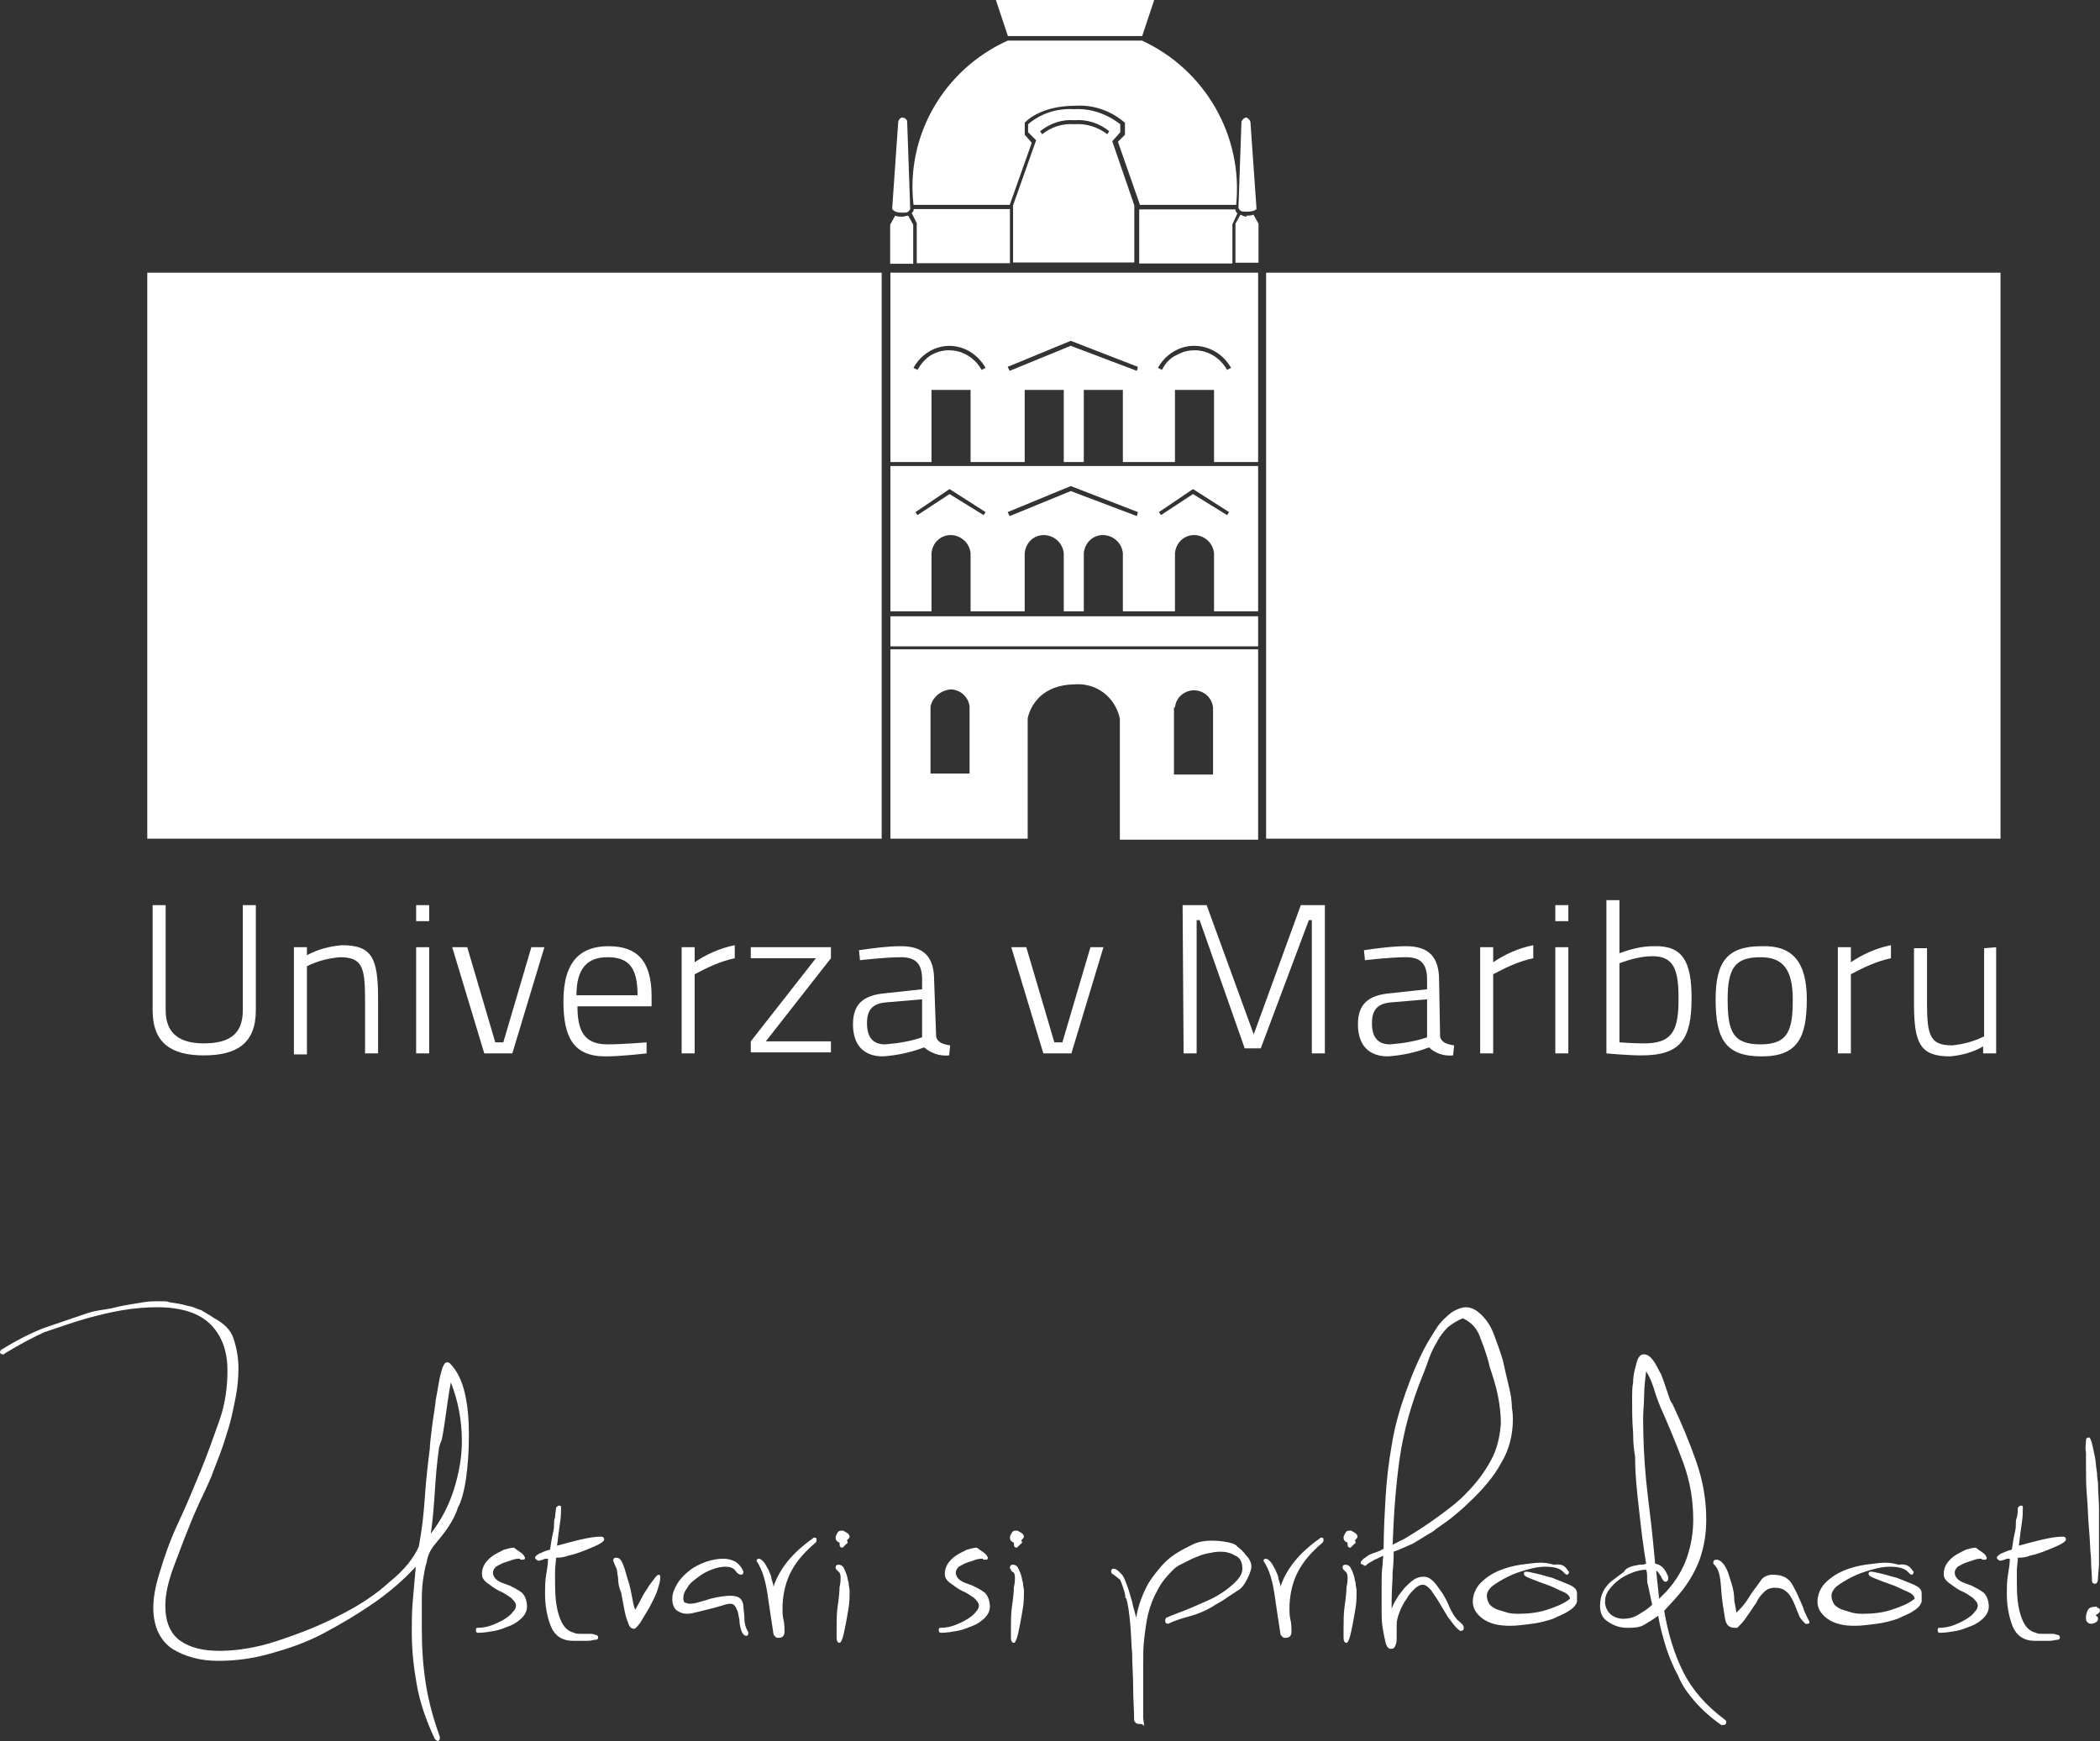 <?xml version="1.0" encoding="utf-8"?>
<!-- Generator: Adobe Illustrator 25.4.1, SVG Export Plug-In . SVG Version: 6.00 Build 0)  -->
<svg version="1.1" id="Layer_1" xmlns="http://www.w3.org/2000/svg" xmlns:xlink="http://www.w3.org/1999/xlink" x="0px" y="0px"
	 viewBox="0 0 209.6 173.8" style="enable-background:new 0 0 209.6 173.8;" xml:space="preserve">
<rect x="0" y="0" width="209.6" height="173.8" fill="#333333" stroke="none"/>
<style type="text/css">
	.st0{enable-background:new    ;}
	.st1{fill:#FFFFFF;}
</style>
<g class="st0">
	<path class="st1" d="M0.5,135.1c0,0-0.1,0.1-0.1,0.1H0.3c-0.2,0-0.3-0.1-0.3-0.2s0.1-0.3,0.2-0.3c1.3-0.8,2.6-1.5,4.1-2.1
		c1.5-0.5,2.9-1,4.4-1.5c0.6-0.2,1.2-0.3,1.9-0.4c0.7-0.1,1.3-0.3,1.9-0.4c0.6-0.1,1.2-0.2,1.8-0.3c0.6-0.1,1.1-0.1,1.5-0.1
		c0.2,0,0.3,0,0.5,0c0.2,0,0.4,0,0.6,0.1c0.7,0.1,1.3,0.2,1.6,0.3c0.3,0.1,0.6,0.1,0.8,0.2c0.2,0.1,0.5,0.2,0.8,0.3
		c0.3,0.2,0.7,0.4,1.3,0.8c0.9,0.5,1.6,1.1,1.9,2c0.3,0.9,0.5,1.9,0.5,3c0,1-0.1,2-0.3,3c-0.2,1-0.4,2-0.7,3c-0.3,1-0.6,1.9-0.9,2.7
		c-0.3,0.8-0.6,1.5-0.8,2.1c-0.4,0.9-0.8,1.8-1.2,2.6c-0.4,0.9-0.8,1.8-1.1,2.6c-0.5,1.2-1,2.6-1.5,3.9c-0.5,1.4-0.8,2.6-0.8,3.8
		c0,1.6,0.5,2.8,1.5,3.5c1,0.7,2.3,1,3.9,1c1.7,0,3.7-0.3,5.8-1c2.1-0.7,4.2-1.5,6.1-2.5c2-1,3.7-2.1,5.1-3.4
		c1.5-1.2,2.4-2.4,2.9-3.5c0.3-1.6,0.5-3.3,0.6-4.9c0.1-1.6,0.3-3.3,0.5-4.9c0-0.4,0.1-1.1,0.2-2c0.1-0.9,0.3-1.9,0.4-2.9
		c0.2-1,0.3-1.9,0.5-2.6c0.2-0.8,0.4-1.1,0.6-1.1c0.1,0,0.2,0,0.3,0.1c0.7,0.7,1.2,1.7,1.5,3c0.3,1.3,0.4,2.7,0.4,4.2
		c0,1.6-0.1,3-0.3,4.4c-0.2,1.3-0.5,2.3-0.8,2.8c-0.2,0.7-0.6,1.4-1,2c-0.4,0.6-0.9,1.2-1.4,1.8c-0.3,0.4-0.6,0.9-0.7,1.6
		c-0.2,0.6-0.3,1.3-0.4,2c-0.1,0.7-0.1,1.5-0.1,2.3c0,0.8,0,1.5,0,2.3c0,1.9,0.1,3.7,0.4,5.6c0.3,1.9,0.8,3.6,1.4,5.3v0.1
		c0,0.2-0.1,0.3-0.2,0.3c-0.1,0-0.2-0.1-0.3-0.2c-0.9-1.9-1.5-3.7-1.8-5.4c-0.3-1.7-0.5-3.4-0.5-5.2c0-1,0-2.1,0.1-3.2
		c0.1-1.1,0.2-2.2,0.3-3.4c-1.3,1.4-2.7,2.6-4.3,3.7c-1.6,1.1-3.3,2.1-5,3c-1.7,0.9-3.5,1.5-5.3,2c-1.8,0.5-3.5,0.7-5.1,0.7
		c-1.8,0-3.3-0.4-4.6-1.2c-1.2-0.8-1.9-2.2-1.9-4.1c0-1,0.2-2.1,0.6-3.4c0.5-1.7,1.1-3.4,1.9-5.1c0.8-1.7,1.5-3.4,2.2-5.1
		c0.7-1.7,1.3-3.4,1.9-5.1s0.8-3.4,0.8-5c0-2-0.6-3.5-1.7-4.6c-1.1-1.1-2.9-1.7-5.3-1.7c-1.1,0-2.3,0.1-3.5,0.3
		c-1.2,0.2-2.4,0.5-3.5,0.8c-1.4,0.4-2.8,0.9-4.3,1.4C3.1,133.6,1.8,134.3,0.5,135.1z M43.8,144.7c-0.2,1.4-0.3,2.7-0.4,4.2
		s-0.2,2.8-0.4,4.2c1-1.3,1.8-2.8,2.3-4.4c0.5-1.6,0.8-3.2,0.8-4.8c0-2.2-0.4-4.1-1.1-5.9c-0.1,0.5-0.2,1.1-0.3,1.8
		c-0.1,0.7-0.2,1.4-0.3,2.1c-0.1,0.7-0.2,1.3-0.3,1.8C43.9,144.2,43.8,144.5,43.8,144.7z"/>
	<path class="st1" d="M52.3,155.3C52.3,155.4,52.3,155.4,52.3,155.3c0,0.1,0.1,0.1,0.1,0.2c0,0.2-0.1,0.2-0.3,0.2
		c-0.2,0-0.2,0-0.2-0.1c-0.2,0-0.4,0-0.7,0.1c-0.3,0.1-0.6,0.2-0.9,0.3s-0.6,0.3-0.8,0.4c-0.2,0.2-0.3,0.4-0.3,0.6
		c0,0.3,0.2,0.6,0.5,0.8s0.7,0.3,1.2,0.5c0.4,0.2,0.8,0.4,1.2,0.7c0.3,0.3,0.5,0.8,0.5,1.4c0,0.4-0.2,0.8-0.5,1.1
		c-0.3,0.3-0.7,0.6-1.2,0.8c-0.5,0.2-1,0.4-1.5,0.5c-0.6,0.1-1.1,0.2-1.7,0.2c-0.2,0-0.2-0.2-0.2-0.3c0-0.2,0.1-0.2,0.2-0.2
		c0.5,0,1-0.1,1.5-0.3s0.9-0.4,1.2-0.6c0.3-0.2,0.6-0.4,0.8-0.7c0.2-0.2,0.3-0.4,0.3-0.6c0-0.3-0.2-0.5-0.5-0.8
		c-0.3-0.2-0.7-0.5-1.2-0.7c-0.4-0.2-0.8-0.5-1.2-0.8s-0.5-0.6-0.5-0.9c0-0.3,0.1-0.7,0.3-1c0.2-0.3,0.5-0.6,0.8-0.8
		c0.3-0.2,0.7-0.4,1.1-0.6c0.4-0.1,0.7-0.2,1-0.2C51.8,154.9,52.1,155,52.3,155.3z"/>
	<path class="st1" d="M55.5,150.5c0.1-0.1,0.2-0.2,0.3-0.2c0.2,0,0.2,0.1,0.2,0.2c0,0.3,0,0.9-0.1,1.5c-0.1,0.7-0.2,1.4-0.3,2.3
		c0.7-0.2,1.5-0.4,2.3-0.6c0.9-0.2,1.5-0.3,2.1-0.3c0.2,0,0.3,0.1,0.3,0.3c0,0.1-0.2,0.3-0.6,0.5c-0.4,0.2-0.9,0.4-1.4,0.6
		c-0.5,0.2-1.1,0.4-1.6,0.5c-0.5,0.2-0.9,0.2-1.2,0.2c0,0.4-0.1,0.9-0.1,1.3c0,0.4,0,0.9,0,1.3c0,1.2,0.1,2.3,0.4,3.2
		c0.3,0.9,0.7,1.5,1.5,1.7c0.2,0.1,0.4,0.1,0.6,0.1c0.3,0,0.5,0,0.8,0c0.3,0,0.5,0,0.7,0.1c0.2,0,0.3,0.1,0.3,0.3
		c0,0.1-0.1,0.2-0.3,0.2c-0.2,0-0.4,0.1-0.7,0.1c-0.3,0-0.6,0-0.8,0s-0.5,0-0.7,0c-1.1,0-1.8-0.5-2.2-1.4c-0.4-1-0.6-2.1-0.6-3.3
		c0-0.6,0-1.2,0.1-1.8c0.1-0.6,0.2-1.2,0.2-1.7c-0.2,0-0.4,0-0.5,0.1c-0.1,0-0.3,0.1-0.4,0.1h-0.1c-0.2-0.1-0.3-0.2-0.3-0.3
		c0-0.1,0.1-0.2,0.4-0.4c0.3-0.1,0.6-0.3,1.1-0.4c0.1-0.7,0.2-1.3,0.3-1.7c0.1-0.4,0.1-0.7,0.1-0.9c0-0.2,0-0.4,0.1-0.6
		C55.4,151.1,55.5,150.8,55.5,150.5z"/>
	<path class="st1" d="M61.7,157.7c0-0.3-0.1-0.6-0.1-0.8c0-0.2-0.1-0.4-0.2-0.6c-0.1-0.2-0.1-0.3-0.2-0.5c0-0.2,0.1-0.3,0.3-0.3
		c0.3,0,0.5,0.2,0.7,0.7c0.2,0.5,0.3,1,0.5,1.6c0.2,0.6,0.3,1.2,0.4,1.7c0.1,0.6,0.2,1,0.3,1.2c0.1-0.2,0.3-0.5,0.5-0.9
		c0.2-0.4,0.4-0.8,0.7-1.2c0.2-0.4,0.5-0.7,0.7-1c0.2-0.3,0.4-0.4,0.4-0.4c0.2,0,0.2,0.1,0.2,0.3c0,0.3-0.1,0.7-0.3,1.3
		c-0.2,0.6-0.5,1.1-0.8,1.7c-0.3,0.5-0.6,1-0.9,1.5c-0.3,0.4-0.5,0.6-0.6,0.6c-0.3,0-0.5-0.2-0.6-0.6c-0.2-0.4-0.3-0.9-0.4-1.4
		c-0.1-0.5-0.2-1.1-0.3-1.6C61.8,158.5,61.7,158.1,61.7,157.7z"/>
	<path class="st1" d="M74.2,156.9c0,0.2-0.1,0.3-0.2,0.3c-0.2,0-0.4-0.1-0.6-0.4c-0.2-0.3-0.6-0.4-1-0.4c-0.4,0-0.9,0.1-1.4,0.3
		c-0.5,0.2-0.9,0.4-1.4,0.8c-0.4,0.3-0.8,0.6-1,1c-0.3,0.4-0.4,0.7-0.4,1.1c0,0.2,0.1,0.4,0.2,0.4c0.1,0,0.3,0.1,0.4,0.1
		c0.4,0,0.8-0.1,1.1-0.2c0.4-0.1,0.7-0.2,1-0.3c0.8-0.2,1.5-0.3,2-0.3c0.5,0,0.8,0.1,1,0.3c0.2,0.2,0.3,0.5,0.3,0.8
		c0,0.3,0.1,0.7,0.1,1.2c0,0.4,0.1,0.8,0.3,1.2c0,0,0.1,0.1,0.1,0.2c0,0.2-0.1,0.3-0.2,0.3c-0.2,0-0.4-0.2-0.5-0.5
		c-0.1-0.3-0.2-0.7-0.2-1.1c-0.1-0.4-0.1-0.8-0.3-1.1c-0.1-0.3-0.3-0.5-0.6-0.5c-0.3,0-0.6,0.1-0.9,0.2c-0.3,0.1-0.7,0.2-1.1,0.3
		c-0.4,0.1-0.8,0.2-1.2,0.3c-0.4,0.1-0.8,0.2-1.1,0.2c-0.4,0-0.7-0.1-1-0.3c-0.3-0.2-0.5-0.6-0.5-1.2c0-0.5,0.2-1,0.5-1.5
		c0.3-0.5,0.7-0.9,1.2-1.3c0.5-0.4,1.1-0.7,1.7-0.9c0.6-0.2,1.2-0.3,1.7-0.3c0.4,0,0.8,0.1,1.2,0.3C73.7,156.1,74,156.4,74.2,156.9
		L74.2,156.9z"/>
	<path class="st1" d="M75.5,155.9c0-0.2,0.1-0.3,0.2-0.3c0.2,0,0.3,0.1,0.5,0.3c0.2,0.2,0.3,0.5,0.5,0.8c0.1,0.3,0.3,0.6,0.3,0.9
		c0.1,0.3,0.2,0.6,0.2,0.8c0.6-1.8,1.9-3.4,3.9-4.8l0.1-0.1h0.1c0.2,0,0.2,0.1,0.2,0.2c0,0.1,0,0.2-0.1,0.3c-1.2,1-2.1,2.1-2.6,3.2
		c-0.5,1.1-0.7,2.3-0.7,3.4c0,0.3,0,0.7,0.1,1.1c0.1,0.4,0.1,0.8,0.1,1.2c0,0.4-0.2,0.6-0.6,0.6c-0.1,0-0.2,0-0.3-0.1
		c-0.1-0.1-0.2-0.2-0.2-0.3c-0.2-1.3-0.4-2.6-0.6-4c-0.2-1.3-0.5-2.4-1.1-3.3V155.9z"/>
	<path class="st1" d="M84.3,154.3c-0.1,0.1-0.2,0.2-0.2,0.2c-0.2,0-0.3-0.1-0.3-0.3V154c-0.3-0.1-0.4-0.3-0.4-0.5
		c0-0.2,0.1-0.3,0.2-0.5c0.1-0.2,0.3-0.2,0.5-0.2c0.1,0,0.2,0.1,0.4,0.2c0.2,0.1,0.3,0.3,0.3,0.4c0,0.1-0.1,0.2-0.3,0.4
		c0,0,0.1,0,0.1,0.1c0,0.1,0,0.2-0.1,0.2L84.3,154.3z M83.5,156.7c-0.1-0.1-0.1-0.2-0.1-0.2c0-0.2,0.1-0.3,0.3-0.3
		c0.2,0,0.4,0.1,0.5,0.3c0.1,0.2,0.2,0.4,0.3,0.7c0.1,0.3,0.1,0.5,0.2,0.8c0,0.3,0.1,0.6,0.1,0.8c0,0.5,0,1.1-0.1,1.7
		c-0.1,0.6-0.2,1.2-0.3,1.7c-0.1,0.5-0.2,1-0.3,1.3c-0.1,0.3-0.2,0.5-0.3,0.5c-0.2,0-0.3-0.2-0.3-0.5c0-0.3,0-0.7,0-0.9
		c0-0.7,0-1.5,0.1-2.2c0.1-0.7,0.2-1.4,0.2-2.2v0.3c0-0.2,0.1-0.4,0.1-0.9c0-0.2,0-0.4-0.1-0.6C83.7,156.9,83.6,156.8,83.5,156.7z"
		/>
	<path class="st1" d="M98.5,155.3C98.5,155.4,98.5,155.4,98.5,155.3c0,0.1,0.1,0.1,0.1,0.2c0,0.2-0.1,0.2-0.3,0.2
		c-0.2,0-0.2,0-0.2-0.1c-0.2,0-0.4,0-0.7,0.1c-0.3,0.1-0.6,0.2-0.9,0.3s-0.6,0.3-0.8,0.4c-0.2,0.2-0.3,0.4-0.3,0.6
		c0,0.3,0.2,0.6,0.5,0.8s0.7,0.3,1.2,0.5c0.4,0.2,0.8,0.4,1.2,0.7c0.3,0.3,0.5,0.8,0.5,1.4c0,0.4-0.2,0.8-0.5,1.1
		c-0.3,0.3-0.7,0.6-1.2,0.8c-0.5,0.2-1,0.4-1.5,0.5c-0.6,0.1-1.1,0.2-1.7,0.2c-0.2,0-0.2-0.2-0.2-0.3c0-0.2,0.1-0.2,0.2-0.2
		c0.5,0,1-0.1,1.5-0.3s0.9-0.4,1.2-0.6c0.3-0.2,0.6-0.4,0.8-0.7c0.2-0.2,0.3-0.4,0.3-0.6c0-0.3-0.2-0.5-0.5-0.8
		c-0.3-0.2-0.7-0.5-1.2-0.7c-0.4-0.2-0.8-0.5-1.2-0.8s-0.5-0.6-0.5-0.9c0-0.3,0.1-0.7,0.3-1c0.2-0.3,0.5-0.6,0.8-0.8
		c0.3-0.2,0.7-0.4,1.1-0.6c0.4-0.1,0.7-0.2,1-0.2C98,154.9,98.3,155,98.5,155.3z"/>
	<path class="st1" d="M101.7,154.3c-0.1,0.1-0.2,0.2-0.2,0.2c-0.2,0-0.3-0.1-0.3-0.3V154c-0.3-0.1-0.4-0.3-0.4-0.5
		c0-0.2,0.1-0.3,0.2-0.5c0.1-0.2,0.3-0.2,0.5-0.2c0.1,0,0.2,0.1,0.4,0.2c0.2,0.1,0.3,0.3,0.3,0.4c0,0.1-0.1,0.2-0.3,0.4
		c0,0,0.1,0,0.1,0.1c0,0.1,0,0.2-0.1,0.2L101.7,154.3z M100.9,156.7c-0.1-0.1-0.1-0.2-0.1-0.2c0-0.2,0.1-0.3,0.3-0.3
		c0.2,0,0.4,0.1,0.5,0.3c0.1,0.2,0.2,0.4,0.3,0.7c0.1,0.3,0.1,0.5,0.2,0.8c0,0.3,0.1,0.6,0.1,0.8c0,0.5,0,1.1-0.1,1.7
		c-0.1,0.6-0.2,1.2-0.3,1.7c-0.1,0.5-0.2,1-0.3,1.3c-0.1,0.3-0.2,0.5-0.3,0.5c-0.2,0-0.3-0.2-0.3-0.5c0-0.3,0-0.7,0-0.9
		c0-0.7,0-1.5,0.1-2.2c0.1-0.7,0.2-1.4,0.2-2.2v0.3c0-0.2,0.1-0.4,0.1-0.9c0-0.2,0-0.4-0.1-0.6C101,156.9,100.9,156.8,100.9,156.7z"
		/>
	<path class="st1" d="M111,157.1c-0.1-0.1-0.1-0.2-0.1-0.2c0-0.2,0.1-0.3,0.2-0.3c0.3,0,0.5,0.2,0.8,0.5s0.4,0.7,0.6,1.2
		c0.2,0.5,0.3,1,0.5,1.6c0.1,0.6,0.3,1.1,0.4,1.6c0.2-1.2,0.6-2.3,1.2-3.4c0.3-0.5,0.6-0.9,1.1-1.5c0.4-0.5,0.9-1,1.5-1.4
		c0.6-0.4,1.2-0.7,1.8-1c0.6-0.3,1.3-0.4,1.9-0.4c0.2,0,0.7,0,1.3,0.1c0.6,0.1,1.1,0.2,1.3,0.5c0.3,0.2,0.6,0.5,0.9,0.9
		c0.3,0.3,0.5,0.7,0.5,1.1c0,0.2-0.1,0.6-0.4,1.2s-0.6,1-1,1.2c-0.4,0.3-0.8,0.5-1.2,0.8c-0.4,0.3-0.9,0.5-1.3,0.8
		c-0.7,0.4-1.4,0.7-2.1,0.9c-0.7,0.2-1.5,0.4-2.3,0.8c-0.2,0-0.3-0.1-0.3-0.3c0-0.1,0-0.2,0.1-0.3c0.2-0.1,0.7-0.3,1.5-0.6
		s1.7-0.7,2.6-1.1c0.9-0.4,1.7-0.9,2.4-1.5c0.7-0.6,1.1-1.1,1.1-1.7c0-0.6-0.2-1.1-0.7-1.3c-0.5-0.3-1-0.4-1.5-0.4
		c-0.5,0-0.9,0.1-1.4,0.2c-0.5,0.1-0.9,0.3-1.4,0.5c-0.4,0.2-0.8,0.4-1.2,0.6c-0.4,0.2-0.6,0.4-0.8,0.6c-0.6,0.6-1.1,1.2-1.5,2
		c-0.4,0.7-0.7,1.5-0.9,2.3c-0.2,0.8-0.3,1.7-0.4,2.5s-0.1,1.7-0.1,2.6c0,0.7,0,1.4,0,2.1c0,0.7,0,1.3,0,2v1.2l0.1,0.8
		c-0.1-0.1-0.2-0.2-0.3-0.2h-0.2c-0.2,0-0.4-0.1-0.4-0.2l-0.1-0.1c0-1-0.1-2.1-0.1-3.3c0-1.2-0.1-2.3-0.1-3.4
		c-0.1-1.1-0.1-2.1-0.2-3.1c-0.1-1-0.2-1.8-0.4-2.5v0.1c0,0-0.1-0.1-0.1-0.3c0-0.2-0.1-0.5-0.2-0.8c-0.1-0.3-0.2-0.6-0.3-0.8
		C111.4,157.4,111.2,157.2,111,157.1z"/>
	<path class="st1" d="M126.1,155.9c0-0.2,0.1-0.3,0.2-0.3c0.2,0,0.3,0.1,0.5,0.3c0.2,0.2,0.3,0.5,0.5,0.8c0.1,0.3,0.3,0.6,0.3,0.9
		c0.1,0.3,0.2,0.6,0.2,0.8c0.6-1.8,1.9-3.4,3.9-4.8l0.1-0.1h0.1c0.2,0,0.2,0.1,0.2,0.2c0,0.1,0,0.2-0.1,0.3c-1.2,1-2.1,2.1-2.6,3.2
		c-0.5,1.1-0.7,2.3-0.7,3.4c0,0.3,0,0.7,0.1,1.1c0.1,0.4,0.1,0.8,0.1,1.2c0,0.4-0.2,0.6-0.6,0.6c-0.1,0-0.2,0-0.3-0.1
		c-0.1-0.1-0.2-0.2-0.2-0.3c-0.2-1.3-0.4-2.6-0.6-4c-0.2-1.3-0.5-2.4-1.1-3.3V155.9z"/>
	<path class="st1" d="M135,154.3c-0.1,0.1-0.2,0.2-0.2,0.2c-0.2,0-0.3-0.1-0.3-0.3V154c-0.3-0.1-0.4-0.3-0.4-0.5
		c0-0.2,0.1-0.3,0.2-0.5c0.1-0.2,0.3-0.2,0.5-0.2c0.1,0,0.2,0.1,0.4,0.2c0.2,0.1,0.3,0.3,0.3,0.4c0,0.1-0.1,0.2-0.3,0.4
		c0,0,0.1,0,0.1,0.1c0,0.1,0,0.2-0.1,0.2L135,154.3z M134.1,156.7c-0.1-0.1-0.1-0.2-0.1-0.2c0-0.2,0.1-0.3,0.3-0.3
		c0.2,0,0.4,0.1,0.5,0.3c0.1,0.2,0.2,0.4,0.3,0.7c0.1,0.3,0.1,0.5,0.2,0.8c0,0.3,0.1,0.6,0.1,0.8c0,0.5,0,1.1-0.1,1.7
		c-0.1,0.6-0.2,1.2-0.3,1.7c-0.1,0.5-0.2,1-0.3,1.3c-0.1,0.3-0.2,0.5-0.3,0.5c-0.2,0-0.3-0.2-0.3-0.5c0-0.3,0-0.7,0-0.9
		c0-0.7,0-1.5,0.1-2.2c0.1-0.7,0.2-1.4,0.2-2.2v0.3c0-0.2,0.1-0.4,0.1-0.9c0-0.2,0-0.4-0.1-0.6C134.3,156.9,134.2,156.8,134.1,156.7
		z"/>
	<path class="st1" d="M136.1,156.2c-0.2,0-0.3-0.1-0.3-0.2c0-0.1,0.1-0.2,0.3-0.4c0.2-0.1,0.4-0.3,0.6-0.4s0.5-0.2,0.8-0.3
		c0.3-0.1,0.4-0.2,0.6-0.3c0-1.7,0.1-3.5,0.2-5.2c0.1-1.7,0.3-3.4,0.6-5.1c0.3-1.9,0.8-3.6,1.4-5.3c0.6-1.7,1.3-3.4,2.2-5l0.8-1.3
		c0.5-0.8,1.1-1.3,1.6-1.7c0.5-0.3,1-0.5,1.4-0.5c0.6,0,1.1,0.3,1.6,0.8c0.5,0.5,0.9,1.1,1.2,1.9c0.3,0.8,0.6,1.6,0.9,2.6
		c0.2,0.9,0.4,1.8,0.6,2.6c0.2,0.8,0.3,1.5,0.3,2.1c0.1,0.6,0.1,1,0.1,1.2c0,1.6-0.4,3.1-1.2,4.4c-0.7,1.3-1.8,2.6-3.3,4
		c-0.5,0.5-1,0.9-1.6,1.4c-0.6,0.5-1.3,0.9-1.9,1.4c-0.7,0.4-1.3,0.8-2,1.2c-0.7,0.3-1.3,0.6-1.9,0.8v0.3v-0.5v0.4
		c0,0.3,0,0.9-0.1,1.8c0,0.9-0.1,1.8-0.1,2.8v0.9c0.1-0.3,0.3-0.7,0.5-1c0.2-0.4,0.5-0.7,0.8-1.1c0.3-0.3,0.6-0.6,0.9-0.8
		c0.3-0.2,0.6-0.3,1-0.3s0.7,0.2,1,0.5c0.3,0.3,0.6,0.8,0.9,1.2c0.3,0.5,0.5,0.9,0.7,1.4c0.2,0.4,0.4,0.8,0.6,1
		c0.1,0.2,0.3,0.3,0.5,0.5c0.2,0.2,0.3,0.3,0.3,0.5c0,0.2-0.1,0.3-0.3,0.3c-0.1,0-0.1,0-0.2-0.1c-0.4-0.3-0.7-0.8-1.1-1.3
		c-0.3-0.5-0.6-1-0.9-1.5c-0.3-0.5-0.6-0.9-0.8-1.2c-0.3-0.3-0.5-0.5-0.8-0.5c-0.2,0-0.5,0.1-0.8,0.4c-0.3,0.3-0.6,0.6-0.8,1
		c-0.3,0.4-0.5,0.8-0.7,1.3c-0.2,0.5-0.3,0.9-0.3,1.3c0,0.2,0,0.4,0,0.6c0,0.2,0,0.4,0,0.6c0,0.3,0,0.6-0.1,0.8
		c-0.1,0.3-0.2,0.4-0.5,0.4c-0.2,0-0.4-0.2-0.5-0.6c-0.1-0.4-0.2-0.9-0.3-1.5c-0.1-0.6-0.1-1.3-0.1-2c0-0.7,0-1.4,0-2.1
		c0-0.9,0-1.6,0.1-2.2c0-0.6,0.1-1,0.1-1.1v0.8v-0.6c-0.3,0.1-0.6,0.3-0.9,0.4c-0.3,0.2-0.6,0.3-0.9,0.6H136.1z M142,137.3
		c-1.1,2.7-1.9,5.5-2.3,8.3c-0.4,2.8-0.6,5.7-0.7,8.6c0.2-0.1,0.4-0.2,0.6-0.3c0.2-0.1,0.4-0.2,0.6-0.3c1-0.6,2.1-1.3,3.2-2.1
		c1.1-0.8,2.2-1.6,3.1-2.6c0.9-0.9,1.7-2,2.3-3.1c0.6-1.1,0.9-2.3,1-3.7c0-0.9-0.1-1.8-0.3-2.8c-0.2-1-0.5-1.9-0.8-2.8
		c-0.2-0.9-0.5-1.8-0.9-2.8c-0.3-1-0.9-1.7-1.8-2.1c-0.5,0.2-1,0.5-1.5,0.9c-0.4,0.4-0.8,0.9-1.1,1.5c-0.3,0.5-0.6,1.1-0.8,1.7
		C142.4,136.3,142.2,136.8,142,137.3z"/>
	<path class="st1" d="M156.5,156.8c0,0,0.1,0.1,0.1,0.1c0,0.2-0.1,0.3-0.2,0.3c-0.1,0-0.2-0.1-0.3-0.2c-0.3-0.4-0.9-0.6-1.9-0.6
		c-0.5,0-1.1,0.1-1.8,0.3c-0.7,0.2-1.3,0.4-1.9,0.7s-1.1,0.6-1.5,0.9c-0.4,0.3-0.6,0.7-0.6,1c0,0.3,0.1,0.6,0.3,0.9
		c0.2,0.2,0.5,0.4,0.8,0.5c0.3,0.1,0.7,0.2,1,0.3c0.4,0.1,0.7,0.1,1.1,0.1c0.9,0,1.9-0.1,2.8-0.4c0.9-0.3,1.7-0.6,2.3-1.1
		c0-0.2-0.2-0.5-0.7-0.7c-0.5-0.2-1-0.5-1.6-0.7c-0.6-0.2-1.1-0.4-1.6-0.6c-0.5-0.2-0.7-0.3-0.7-0.5c0-0.2,0.1-0.2,0.3-0.2
		c0.2,0,0.5,0.1,1,0.2c0.5,0.1,1,0.3,1.5,0.4c0.5,0.2,1,0.4,1.5,0.6c0.5,0.2,0.8,0.4,0.9,0.6c0.1,0.1,0.1,0.3,0.1,0.6
		c0,0.3,0,0.5,0,0.6c-0.1,0.3-0.3,0.6-0.8,0.9c-0.4,0.3-1,0.5-1.6,0.8c-0.6,0.2-1.3,0.4-2.1,0.5c-0.8,0.1-1.5,0.2-2.2,0.2
		c-1.1,0-2-0.2-2.7-0.7c-0.7-0.5-1-1.1-1-1.7c0-0.7,0.3-1.4,0.8-1.9c0.5-0.5,1.1-0.9,1.8-1.2c0.7-0.3,1.5-0.5,2.2-0.6
		c0.8-0.1,1.4-0.2,2-0.2c0.5,0,0.9,0.1,1.3,0.2C155.9,156.1,156.2,156.3,156.5,156.8z"/>
	<path class="st1" d="M163.1,156.3c0.2,0,0.4-0.1,0.6-0.1c0.2,0,0.4,0,0.6-0.1c-0.3-1.8-0.5-3.5-0.7-5.3c-0.2-1.8-0.4-3.5-0.4-5.4
		c-0.1-0.5-0.2-1.3-0.2-2.4c-0.1-1.1-0.1-2.3-0.1-3.4c0-0.5,0-1.1,0.1-1.6c0-0.5,0.1-1,0.2-1.4c0.1-0.4,0.2-0.8,0.3-1
		c0.2-0.3,0.3-0.4,0.6-0.4c0.3,0,0.6,0.2,0.9,0.6c0.3,0.4,0.5,0.9,0.8,1.4c0.2,0.5,0.4,1.1,0.6,1.7c0.2,0.6,0.3,1,0.5,1.2
		c0.9,1.9,1.7,3.8,2.4,5.8c0.7,2,1,3.9,1,5.8c0,1.4-0.2,2.7-0.7,4.1c-0.5,1.3-1.3,2.6-2.4,3.8l-1.1,1.2c0.4,2.3,1,4.3,1.9,6.1
		c0.9,1.8,2.3,3.4,4.2,4.8c0.1,0.1,0.1,0.2,0.1,0.2c0,0.2-0.1,0.3-0.3,0.3h-0.2c-1-0.7-1.9-1.5-2.6-2.3c-0.7-0.8-1.3-1.6-1.7-2.6
		c-0.5-0.9-0.9-1.9-1.2-2.8c-0.3-1-0.6-2-0.8-3.2c-0.4,0.3-0.9,0.6-1.4,0.9s-1.1,0.3-1.7,0.3c-0.7,0-1.3-0.2-1.9-0.6
		c-0.6-0.4-0.8-0.9-0.8-1.6c0-0.5,0.1-1,0.3-1.4c0.2-0.4,0.5-0.8,0.9-1.1c0.4-0.3,0.8-0.6,1.2-0.9
		C162.2,156.6,162.7,156.4,163.1,156.3z M164.5,158.3c-0.1-0.3-0.1-0.5-0.1-0.8c0-0.3,0-0.5-0.1-0.8c-0.4,0-0.9,0.1-1.4,0.3
		c-0.5,0.2-0.9,0.4-1.3,0.7c-0.4,0.3-0.7,0.6-1,1c-0.3,0.4-0.4,0.8-0.4,1.2c0,0.5,0.2,0.9,0.5,1.2s0.8,0.5,1.3,0.5
		c0.5,0,1-0.1,1.5-0.4c0.5-0.3,1-0.6,1.4-1L164.5,158.3z M166.5,157.6c0,0.2-0.1,0.3-0.3,0.3c-0.1,0-0.3-0.2-0.4-0.5
		c-0.2-0.3-0.3-0.5-0.5-0.6l0.3,2.8l0.7-0.7c1-1.1,1.7-2.3,2.1-3.5c0.4-1.2,0.6-2.4,0.6-3.7c0-1.9-0.3-3.8-1-5.7
		c-0.7-1.9-1.5-3.8-2.3-5.6c-0.2-0.5-0.4-1-0.6-1.7c-0.2-0.6-0.4-1.2-0.8-1.8c-0.1,0.8-0.2,1.6-0.2,2.4c0,0.8-0.1,1.5-0.1,2.3
		c0,2.1,0.1,4.1,0.3,6.2c0.2,2,0.5,4.1,0.7,6.2l0.2,2.1c0.6,0.1,1,0.5,1.3,1.3V157.6z"/>
	<path class="st1" d="M171.1,156.2c-0.1-0.1-0.1-0.1-0.1-0.2c0-0.2,0.1-0.3,0.3-0.3c0.3,0,0.6,0.2,0.9,0.7s0.4,1,0.6,1.6
		c0.2,0.6,0.3,1.2,0.3,1.8c0.1,0.6,0.2,1,0.2,1.2c0.3-0.3,0.6-0.6,0.9-1c0.3-0.4,0.5-0.8,0.8-1.2c0.3-0.4,0.6-0.8,0.8-1.1
		s0.7-0.5,1.1-0.5c1,0,1.6,0.3,2,1c0.4,0.7,0.7,1.4,1,2.1c0.1,0.3,0.2,0.6,0.4,1c0.2,0.4,0.3,0.6,0.3,0.6c0,0.2-0.1,0.2-0.2,0.2
		h-0.2c-0.3-0.3-0.6-0.6-0.7-1c-0.2-0.4-0.3-0.8-0.5-1.2c-0.2-0.4-0.4-0.8-0.7-1c-0.3-0.3-0.7-0.4-1.2-0.4c-0.3,0-0.7,0.1-1,0.4
		s-0.6,0.6-0.8,1.1c-0.3,0.4-0.6,0.9-0.9,1.3c-0.3,0.5-0.7,0.9-1,1.2h-0.3c-0.5,0-0.8-0.3-0.9-0.8c-0.1-0.5-0.2-1.2-0.3-1.9
		c-0.1-0.7-0.1-1.4-0.2-2.1C171.6,156.9,171.4,156.5,171.1,156.2z"/>
	<path class="st1" d="M190.9,156.8c0,0,0.1,0.1,0.1,0.1c0,0.2-0.1,0.3-0.2,0.3c-0.1,0-0.2-0.1-0.3-0.2c-0.3-0.4-0.9-0.6-1.9-0.6
		c-0.5,0-1.1,0.1-1.8,0.3c-0.7,0.2-1.3,0.4-1.9,0.7s-1.1,0.6-1.5,0.9c-0.4,0.3-0.6,0.7-0.6,1c0,0.3,0.1,0.6,0.3,0.9
		c0.2,0.2,0.5,0.4,0.8,0.5c0.3,0.1,0.7,0.2,1,0.3c0.4,0.1,0.7,0.1,1.1,0.1c0.9,0,1.9-0.1,2.8-0.4c0.9-0.3,1.7-0.6,2.3-1.1
		c0-0.2-0.2-0.5-0.7-0.7c-0.5-0.2-1-0.5-1.6-0.7c-0.6-0.2-1.1-0.4-1.6-0.6c-0.5-0.2-0.7-0.3-0.7-0.5c0-0.2,0.1-0.2,0.3-0.2
		c0.2,0,0.5,0.1,1,0.2c0.5,0.1,1,0.3,1.5,0.4c0.5,0.2,1,0.4,1.5,0.6c0.5,0.2,0.8,0.4,0.9,0.6c0.1,0.1,0.1,0.3,0.1,0.6
		c0,0.3,0,0.5,0,0.6c-0.1,0.3-0.3,0.6-0.8,0.9c-0.4,0.3-1,0.5-1.6,0.8c-0.6,0.2-1.3,0.4-2.1,0.5c-0.8,0.1-1.5,0.2-2.2,0.2
		c-1.1,0-2-0.2-2.7-0.7c-0.7-0.5-1-1.1-1-1.7c0-0.7,0.3-1.4,0.8-1.9c0.5-0.5,1.1-0.9,1.8-1.2c0.7-0.3,1.5-0.5,2.2-0.6
		c0.8-0.1,1.4-0.2,2-0.2c0.5,0,0.9,0.1,1.3,0.2C190.2,156.1,190.6,156.3,190.9,156.8z"/>
	<path class="st1" d="M198.2,155.3C198.2,155.4,198.2,155.4,198.2,155.3c0,0.1,0.1,0.1,0.1,0.2c0,0.2-0.1,0.2-0.3,0.2
		c-0.2,0-0.2,0-0.2-0.1c-0.2,0-0.4,0-0.7,0.1c-0.3,0.1-0.6,0.2-0.9,0.3s-0.6,0.3-0.8,0.4c-0.2,0.2-0.3,0.4-0.3,0.6
		c0,0.3,0.2,0.6,0.5,0.8s0.7,0.3,1.2,0.5c0.4,0.2,0.8,0.4,1.2,0.7c0.3,0.3,0.5,0.8,0.5,1.4c0,0.4-0.2,0.8-0.5,1.1
		c-0.3,0.3-0.7,0.6-1.2,0.8c-0.5,0.2-1,0.4-1.5,0.5c-0.6,0.1-1.1,0.2-1.7,0.2c-0.2,0-0.2-0.2-0.2-0.3c0-0.2,0.1-0.2,0.2-0.2
		c0.5,0,1-0.1,1.5-0.3s0.9-0.4,1.2-0.6c0.3-0.2,0.6-0.4,0.8-0.7c0.2-0.2,0.3-0.4,0.3-0.6c0-0.3-0.2-0.5-0.5-0.8
		c-0.3-0.2-0.7-0.5-1.2-0.7c-0.4-0.2-0.8-0.5-1.2-0.8s-0.5-0.6-0.5-0.9c0-0.3,0.1-0.7,0.3-1c0.2-0.3,0.5-0.6,0.8-0.8
		c0.3-0.2,0.7-0.4,1.1-0.6c0.4-0.1,0.7-0.2,1-0.2C197.7,154.9,198,155,198.2,155.3z"/>
	<path class="st1" d="M201.4,150.5c0.1-0.1,0.2-0.2,0.3-0.2c0.2,0,0.2,0.1,0.2,0.2c0,0.3,0,0.9-0.1,1.5c-0.1,0.7-0.2,1.4-0.3,2.3
		c0.7-0.2,1.5-0.4,2.3-0.6c0.9-0.2,1.5-0.3,2.1-0.3c0.2,0,0.3,0.1,0.3,0.3c0,0.1-0.2,0.3-0.6,0.5c-0.4,0.2-0.9,0.4-1.4,0.6
		c-0.5,0.2-1.1,0.4-1.6,0.5c-0.5,0.2-0.9,0.2-1.2,0.2c0,0.4-0.1,0.9-0.1,1.3c0,0.4,0,0.9,0,1.3c0,1.2,0.1,2.3,0.4,3.2
		c0.3,0.9,0.7,1.5,1.5,1.7c0.2,0.1,0.4,0.1,0.6,0.1c0.3,0,0.5,0,0.8,0c0.3,0,0.5,0,0.7,0.1c0.2,0,0.3,0.1,0.3,0.3
		c0,0.1-0.1,0.2-0.3,0.2c-0.2,0-0.4,0.1-0.7,0.1c-0.3,0-0.6,0-0.8,0s-0.5,0-0.7,0c-1.1,0-1.8-0.5-2.2-1.4c-0.4-1-0.6-2.1-0.6-3.3
		c0-0.6,0-1.2,0.1-1.8c0.1-0.6,0.2-1.2,0.2-1.7c-0.2,0-0.4,0-0.5,0.1c-0.1,0-0.3,0.1-0.4,0.1h-0.1c-0.2-0.1-0.3-0.2-0.3-0.3
		c0-0.1,0.1-0.2,0.4-0.4c0.3-0.1,0.6-0.3,1.1-0.4c0.1-0.7,0.2-1.3,0.3-1.7c0.1-0.4,0.1-0.7,0.1-0.9c0-0.2,0-0.4,0.1-0.6
		C201.4,151.1,201.4,150.8,201.4,150.5z"/>
	<path class="st1" d="M208.2,143.8c0-0.2,0.1-0.3,0.3-0.3c0.1,0,0.2,0.2,0.3,0.6c0.1,0.4,0.2,0.9,0.3,1.4c0.1,0.5,0.1,1,0.2,1.5
		c0,0.5,0.1,0.9,0.1,1c0,0.9,0.1,1.8,0.1,2.6c0,0.9,0,1.7,0,2.6c0,0.3,0,0.7,0,1.3c0,0.5,0,1.1,0,1.6c0,0.5-0.1,1-0.1,1.4
		s-0.1,0.6-0.3,0.6c-0.2,0-0.3-0.1-0.3-0.3c0-0.7-0.1-1.4-0.1-2.3c-0.1-0.9-0.1-1.9-0.2-2.9c-0.1-1-0.1-2.1-0.2-3.2
		c-0.1-1.1-0.1-2.1-0.1-3.2c0-0.4,0-0.8,0-1.2C208.1,144.6,208.2,144.2,208.2,143.8z M209.3,160.5c0.2,0,0.3,0.1,0.3,0.3
		c0,0.1-0.1,0.2-0.2,0.3c-0.1,0-0.1,0.1-0.2,0.1v0.1c0.2,0.1,0.2,0.2,0.2,0.3c0,0.2-0.1,0.3-0.3,0.4c-0.2,0.1-0.4,0.1-0.4,0.1
		c-0.2,0-0.3-0.1-0.4-0.2c-0.1-0.1-0.1-0.3-0.1-0.5c0-0.2,0.1-0.5,0.2-0.7c0.1-0.2,0.4-0.3,0.7-0.3h0.2H209.3z"/>
</g>
<g id="logo" transform="translate(168 45)">
	<g id="Group_2" transform="translate(0.535 89.857)">
		<g id="Group_1">
			<path id="Path_1" class="st1" d="M-148.2-30.7c2.4,0,3.9-0.8,3.9-3.3v-10.5h1.3V-34c0,3.3-1.9,4.5-5.2,4.5
				c-3.2,0-5.1-1.2-5.1-4.5v-10.5h1.3V-34C-152-31.6-150.5-30.7-148.2-30.7z"/>
			<path id="Path_2" class="st1" d="M-139.2-29.7v-10.6h1.3v0.8c1.1-0.6,2.3-0.9,3.5-1c3,0,3.6,1.3,3.6,5.3v5.5h-1.3v-5.5
				c0-3.1-0.3-4.1-2.5-4.1c-1.2,0.1-2.3,0.4-3.3,0.9v8.8H-139.2z"/>
			<path id="Path_3" class="st1" d="M-127-44.5h1.3v1.6h-1.3V-44.5z M-127-40.3h1.3v10.6h-1.3V-40.3z"/>
			<path id="Path_4" class="st1" d="M-121.9-40.3l2.8,9.5h0.8l2.8-9.5h1.3l-3.2,10.6h-2.8l-3.2-10.6H-121.9z"/>
			<path id="Path_5" class="st1" d="M-104-30.8l0,1.1c0,0-2.5,0.3-4.1,0.3c-3.2,0-4.2-1.9-4.2-5.5c0-4.1,1.8-5.5,4.5-5.5
				c2.8,0,4.3,1.4,4.3,5l0,1h-7.4c0,2.5,0.7,3.8,3,3.8C-106.4-30.6-104-30.8-104-30.8z M-104.9-35.5c0-2.8-0.9-3.8-3-3.8
				c-2,0-3.1,1.1-3.1,3.8H-104.9z"/>
			<path id="Path_6" class="st1" d="M-100.5-40.3h1.3v1.5c1.2-0.8,2.5-1.4,4-1.7v1.3c-1.4,0.3-2.7,0.9-4,1.6v7.9h-1.3V-40.3z"/>
			<path id="Path_7" class="st1" d="M-93.6-40.3h8v1.1l-6.5,8.3h6.5v1.1h-8v-1.1l6.5-8.3h-6.5V-40.3z"/>
			<path id="Path_8" class="st1" d="M-75.1-31.4c0.1,0.6,0.7,0.8,1.4,0.9l-0.1,1c-0.9,0.1-1.8-0.2-2.5-0.8c-1.3,0.5-2.7,0.8-4.1,0.9
				c-1.9,0-3-1.1-3-3.2c0-2,1-2.9,3.2-3.1l3.7-0.4v-1c0-1.6-0.7-2.2-2.1-2.2c-1.6,0-4.1,0.3-4.1,0.3l-0.1-1c1.4-0.2,2.8-0.4,4.2-0.4
				c2.3,0,3.3,1.1,3.3,3.4L-75.1-31.4z M-80-34.8c-1.5,0.1-2,0.8-2,2.1c0,1.4,0.6,2.1,1.8,2.1c1.3-0.1,2.5-0.3,3.7-0.7v-3.8
				L-80-34.8z"/>
			<path id="Path_9" class="st1" d="M-66.1-40.3l2.8,9.5h0.8l2.8-9.5h1.3l-3.2,10.6h-2.8l-3.2-10.6H-66.1z"/>
			<path id="Path_10" class="st1" d="M-50.5-44.5h2.4l4.7,12.9l4.7-12.9h2.4v14.8h-1.3V-43h-0.3l-4.8,12.8h-1.6L-48.8-43h-0.3v13.3
				h-1.3L-50.5-44.5z"/>
			<path id="Path_11" class="st1" d="M-24.8-31.4c0.1,0.6,0.7,0.8,1.4,0.9l-0.1,1c-0.9,0.1-1.8-0.2-2.4-0.8
				c-1.3,0.5-2.7,0.8-4.1,0.9c-1.9,0-3-1.1-3-3.2c0-2,1-2.9,3.2-3.1l3.7-0.4v-1c0-1.6-0.7-2.2-2.1-2.2c-1.6,0-4.1,0.3-4.1,0.3
				l-0.1-1c1.4-0.2,2.8-0.4,4.2-0.4c2.3,0,3.3,1.1,3.3,3.4L-24.8-31.4z M-29.6-34.8c-1.5,0.1-2,0.8-2,2.1c0,1.4,0.6,2.1,1.8,2.1
				c1.3-0.1,2.5-0.3,3.7-0.7v-3.8L-29.6-34.8z"/>
			<path id="Path_12" class="st1" d="M-20.8-40.3h1.3v1.5c1.2-0.8,2.5-1.4,4-1.7v1.3c-1.4,0.3-2.7,0.9-4,1.6v7.9h-1.3V-40.3z"/>
			<path id="Path_13" class="st1" d="M-13.3-44.5h1.3v1.6h-1.3V-44.5z M-13.3-40.3h1.3v10.6h-1.3V-40.3z"/>
			<path id="Path_14" class="st1" d="M0.3-35.2c0,4.1-1.1,5.7-5,5.7c-1.4,0-3.5-0.2-3.5-0.2V-45h1.3v5.3c1.1-0.4,2.2-0.7,3.4-0.7
				C-0.6-40.5,0.3-38.9,0.3-35.2z M-1-35.2c0-2.9-0.5-4.2-2.6-4.2c-1.1,0-2.2,0.3-3.3,0.7v7.9c0,0,1.5,0.1,2.2,0.1
				C-1.5-30.6-1-32.1-1-35.2z"/>
			<path id="Path_15" class="st1" d="M11.8-35.1c0,3.8-0.9,5.7-4.5,5.7c-3.6,0-4.6-1.7-4.6-5.7c0-3.8,1.2-5.3,4.6-5.3
				C10.4-40.5,11.8-38.8,11.8-35.1z M10.4-35.1c0-3-1-4.2-3.2-4.2c-2.5,0-3.3,1-3.3,4.2c0,3.2,0.5,4.5,3.3,4.5S10.4-32.1,10.4-35.1z
				"/>
			<path id="Path_16" class="st1" d="M14.9-40.3h1.3v1.5c1.2-0.8,2.5-1.4,4-1.7v1.3c-1.4,0.3-2.7,0.9-4,1.6v7.9h-1.3V-40.3z"/>
			<path id="Path_17" class="st1" d="M30.7-40.3v10.6h-1.3v-0.7c-1,0.6-2.2,0.9-3.3,1c-3,0-3.6-1.3-3.6-5.3v-5.5h1.3v5.5
				c0,3.2,0.3,4.2,2.5,4.2c1.1-0.1,2.2-0.4,3.2-0.9v-8.8L30.7-40.3z"/>
		</g>
	</g>
	<g id="Group_3" transform="translate(73.648 84.188)">
		<path id="Path_18" class="st1" d="M-153.3-45"/>
	</g>
	<g id="Group_4" transform="translate(73.694 64.719)">
		<path id="Path_19" class="st1" d="M-153.3-45"/>
	</g>
	<g id="Group_7" transform="translate(74.047 11.728)">
		<g id="Group_5" transform="translate(34.663 0)">
			<path id="Path_20" class="st1" d="M-152.3-35.1c-0.2,0-0.4-0.1-0.6-0.2l-0.5,0.9v3.9h2.3v-3.9l-0.5-0.9c-0.2,0.1-0.5,0.1-0.7,0.1
				L-152.3-35.1z"/>
			<path id="Path_21" class="st1" d="M-151.3-35.9l-0.6-8.6c0-0.2-0.2-0.4-0.4-0.5c-0.2,0-0.4,0.2-0.5,0.4c0,0,0,0,0,0l-0.3,8.6
				c0,0.1,0.1,0.2,0.2,0.3c0.1,0.1,0.3,0.1,0.4,0.1h0.3C-151.6-35.6-151.3-35.8-151.3-35.9z"/>
			<path id="Path_22" class="st1" d="M-152.3-35.5c0,0,0.1,0,0.1,0c0,0,0.1,0,0.1,0L-152.3-35.5C-152.3-35.5-152.3-35.5-152.3-35.5z
				"/>
		</g>
		<g id="Group_6" transform="translate(0 0.001)">
			<path id="Path_23" class="st1" d="M-152-35.1c0.2,0,0.4-0.1,0.6-0.1l0.5,0.9v3.9h-2.3v-3.9l0.5-0.9c0.2,0.1,0.5,0.1,0.7,0.1H-152
				z"/>
			<path id="Path_24" class="st1" d="M-153-35.9l0.6-8.6c0-0.2,0.2-0.5,0.4-0.5c0.2,0,0.5,0.2,0.5,0.4c0,0,0,0,0,0.1l0.3,8.6
				c0,0.1-0.1,0.2-0.2,0.3c-0.1,0.1-0.3,0.1-0.4,0.1h-0.3C-152.7-35.5-153-35.8-153-35.9z"/>
			<path id="Path_25" class="st1" d="M-152-35.5c0,0-0.1,0-0.1,0c0,0-0.1,0-0.1,0L-152-35.5C-152-35.5-152-35.5-152-35.5z"/>
		</g>
	</g>
	<g id="Group_11" transform="translate(0 27.222)">
		<g id="Group_8" transform="translate(0 0)">
			<rect id="Rectangle_3" x="-153.3" y="-45" class="st1" width="73.3" height="56.5"/>
		</g>
		<g id="Group_9" transform="translate(111.67 0)">
			<rect id="Rectangle_4" x="-153.3" y="-45" class="st1" width="73.3" height="56.5"/>
		</g>
		<g id="Group_10" transform="translate(74.173 0)">
			<path id="Path_26" class="st1" d="M-149.2-17c0.1-1.1,1-1.9,2.1-1.8c0.9,0.1,1.7,0.8,1.8,1.8v5.8h5.4V-17c0.1-1.1,1-1.9,2.1-1.8
				c0.9,0.1,1.7,0.8,1.8,1.8v5.8h2V-17c0.1-1.1,1-1.9,2.1-1.8c0.9,0.1,1.7,0.8,1.8,1.8v5.8h5.2V-17c0.1-1.1,1-1.9,2.1-1.8
				c0.9,0.1,1.7,0.8,1.8,1.8v5.8h4.4v-14.5h-36.7v14.5h4.1L-149.2-17z M-123.1-23.4l3.6,2.3l0,0l-0.2,0.3l-3.4-2.1l-3.2,2.1
				l-0.2-0.3L-123.1-23.4z M-135.3-23.7l6.7,2.6l0,0l-0.1,0.4l-6.6-2.5l-6.1,2.5l-0.2-0.4L-135.3-23.7z M-147.4-23.4l3.6,2.3l0,0
				l-0.2,0.3l-3.4-2.1l-3.2,2.1l-0.2-0.3L-147.4-23.4z"/>
			<path id="Path_27" class="st1" d="M-149.2-33.3h3.9v7.2h5.4v-7.2h3.9v7.2h2v-7.2h3.9v7.2h5.2v-7.2h3.9v7.2h4.4V-45h-36.7v18.9
				h4.1V-33.3z M-123-37.7c1.5,0,2.9,0.8,3.7,2.2l-0.4,0.2c-1-1.8-3.2-2.5-5-1.5c-0.7,0.3-1.2,0.9-1.5,1.5l0,0l-0.4-0.2
				C-125.9-36.8-124.5-37.7-123-37.7L-123-37.7z M-135.3-38.2l6.7,2.6l0,0l-0.1,0.4l-6.6-2.5l-6.1,2.5l-0.2-0.4L-135.3-38.2z
				 M-150.6-35.3l-0.4-0.2c1.1-2,3.5-2.8,5.5-1.7c0.7,0.4,1.3,1,1.7,1.7l-0.4,0.2c-1-1.8-3.2-2.5-5-1.5
				C-149.7-36.5-150.2-36-150.6-35.3L-150.6-35.3z"/>
			<path id="Path_28" class="st1" d="M-153.3,11.5h13.7V-0.5c0,0,0.5-3.3,4.6-3.4c2.2-0.2,4.1,1.2,4.6,3.4v12.1h13.8V-7.4h-36.7
				V11.5z M-124.9-1.6c0.1-1.1,1.1-1.8,2.1-1.7c0.9,0.1,1.6,0.8,1.7,1.7v6.7h-3.9V-1.6z M-147.3-3.4c1,0,1.8,0.8,1.9,1.7v6.7h-3.9
				v-6.7C-149.1-2.6-148.3-3.3-147.3-3.4L-147.3-3.4z"/>
			<rect id="Rectangle_5" x="-153.3" y="-10.7" class="st1" width="36.7" height="3"/>
			<rect id="Rectangle_6" x="-153.3" y="-26.1" class="st1" width="4.1" height="0"/>
			<rect id="Rectangle_7" x="-121" y="-26.1" class="st1" width="4.4" height="0"/>
			<rect id="Rectangle_8" x="-130.1" y="-26.1" class="st1" width="5.2" height="0"/>
			<rect id="Rectangle_9" x="-136.1" y="-26.1" class="st1" width="2" height="0"/>
			<rect id="Rectangle_10" x="-145.4" y="-26.1" class="st1" width="5.4" height="0"/>
			<path id="Path_29" class="st1" d="M-126.2-35.3L-126.2-35.3z"/>
		</g>
	</g>
	<path id="Path_30" class="st1" d="M-68.6-45l1.2,3.6h13.4l1.2-3.6H-68.6z"/>
	<g id="Group_12" transform="translate(76.379 4.053)">
		<path id="Path_31" class="st1" d="M-130.4-45h-13.4c-6.4,2.9-10.2,9.5-9.4,16.4h9.6l2.2-6.2l-0.7-0.8v-1.2c0,0,1.4-1.7,5.1-1.7
			c1.8-0.1,3.5,0.5,4.9,1.7v1.2l-0.7,0.7l2.2,6.3h9.6C-120.3-35.5-124.1-42.1-130.4-45z"/>
	</g>
	<g id="Group_13" transform="translate(99.004 20.903)">
		<path id="Path_32" class="st1" d="M-143.5-44.6c-0.1-0.1-0.2-0.2-0.2-0.4h-9.6v5.4h9.3v-3.9L-143.5-44.6z"/>
	</g>
	<g id="Group_14" transform="translate(76.3 20.873)">
		<path id="Path_33" class="st1" d="M-153.3-44.6c0.1-0.1,0.2-0.2,0.2-0.4h9.6v5.4h-9.3v-4L-153.3-44.6z"/>
	</g>
	<g id="Group_15" transform="translate(86.514 11)">
		<path id="Path_34" class="st1" d="M-143.5-41.9l0.8-0.9v-0.8c-1.3-1-2.9-1.6-4.6-1.5c-1.7-0.1-3.3,0.4-4.6,1.5v0.8l0.8,0.8
			l-2.3,6.5v5.7h12.1v-5.7L-143.5-41.9z M-144-42.6c-0.9-0.7-2.1-1.1-3.3-1c-1.2-0.1-2.3,0.3-3.2,1l-0.2-0.3c1-0.8,2.2-1.2,3.4-1.1
			c1.3-0.1,2.5,0.3,3.5,1.1L-144-42.6z"/>
	</g>
</g>
</svg>
